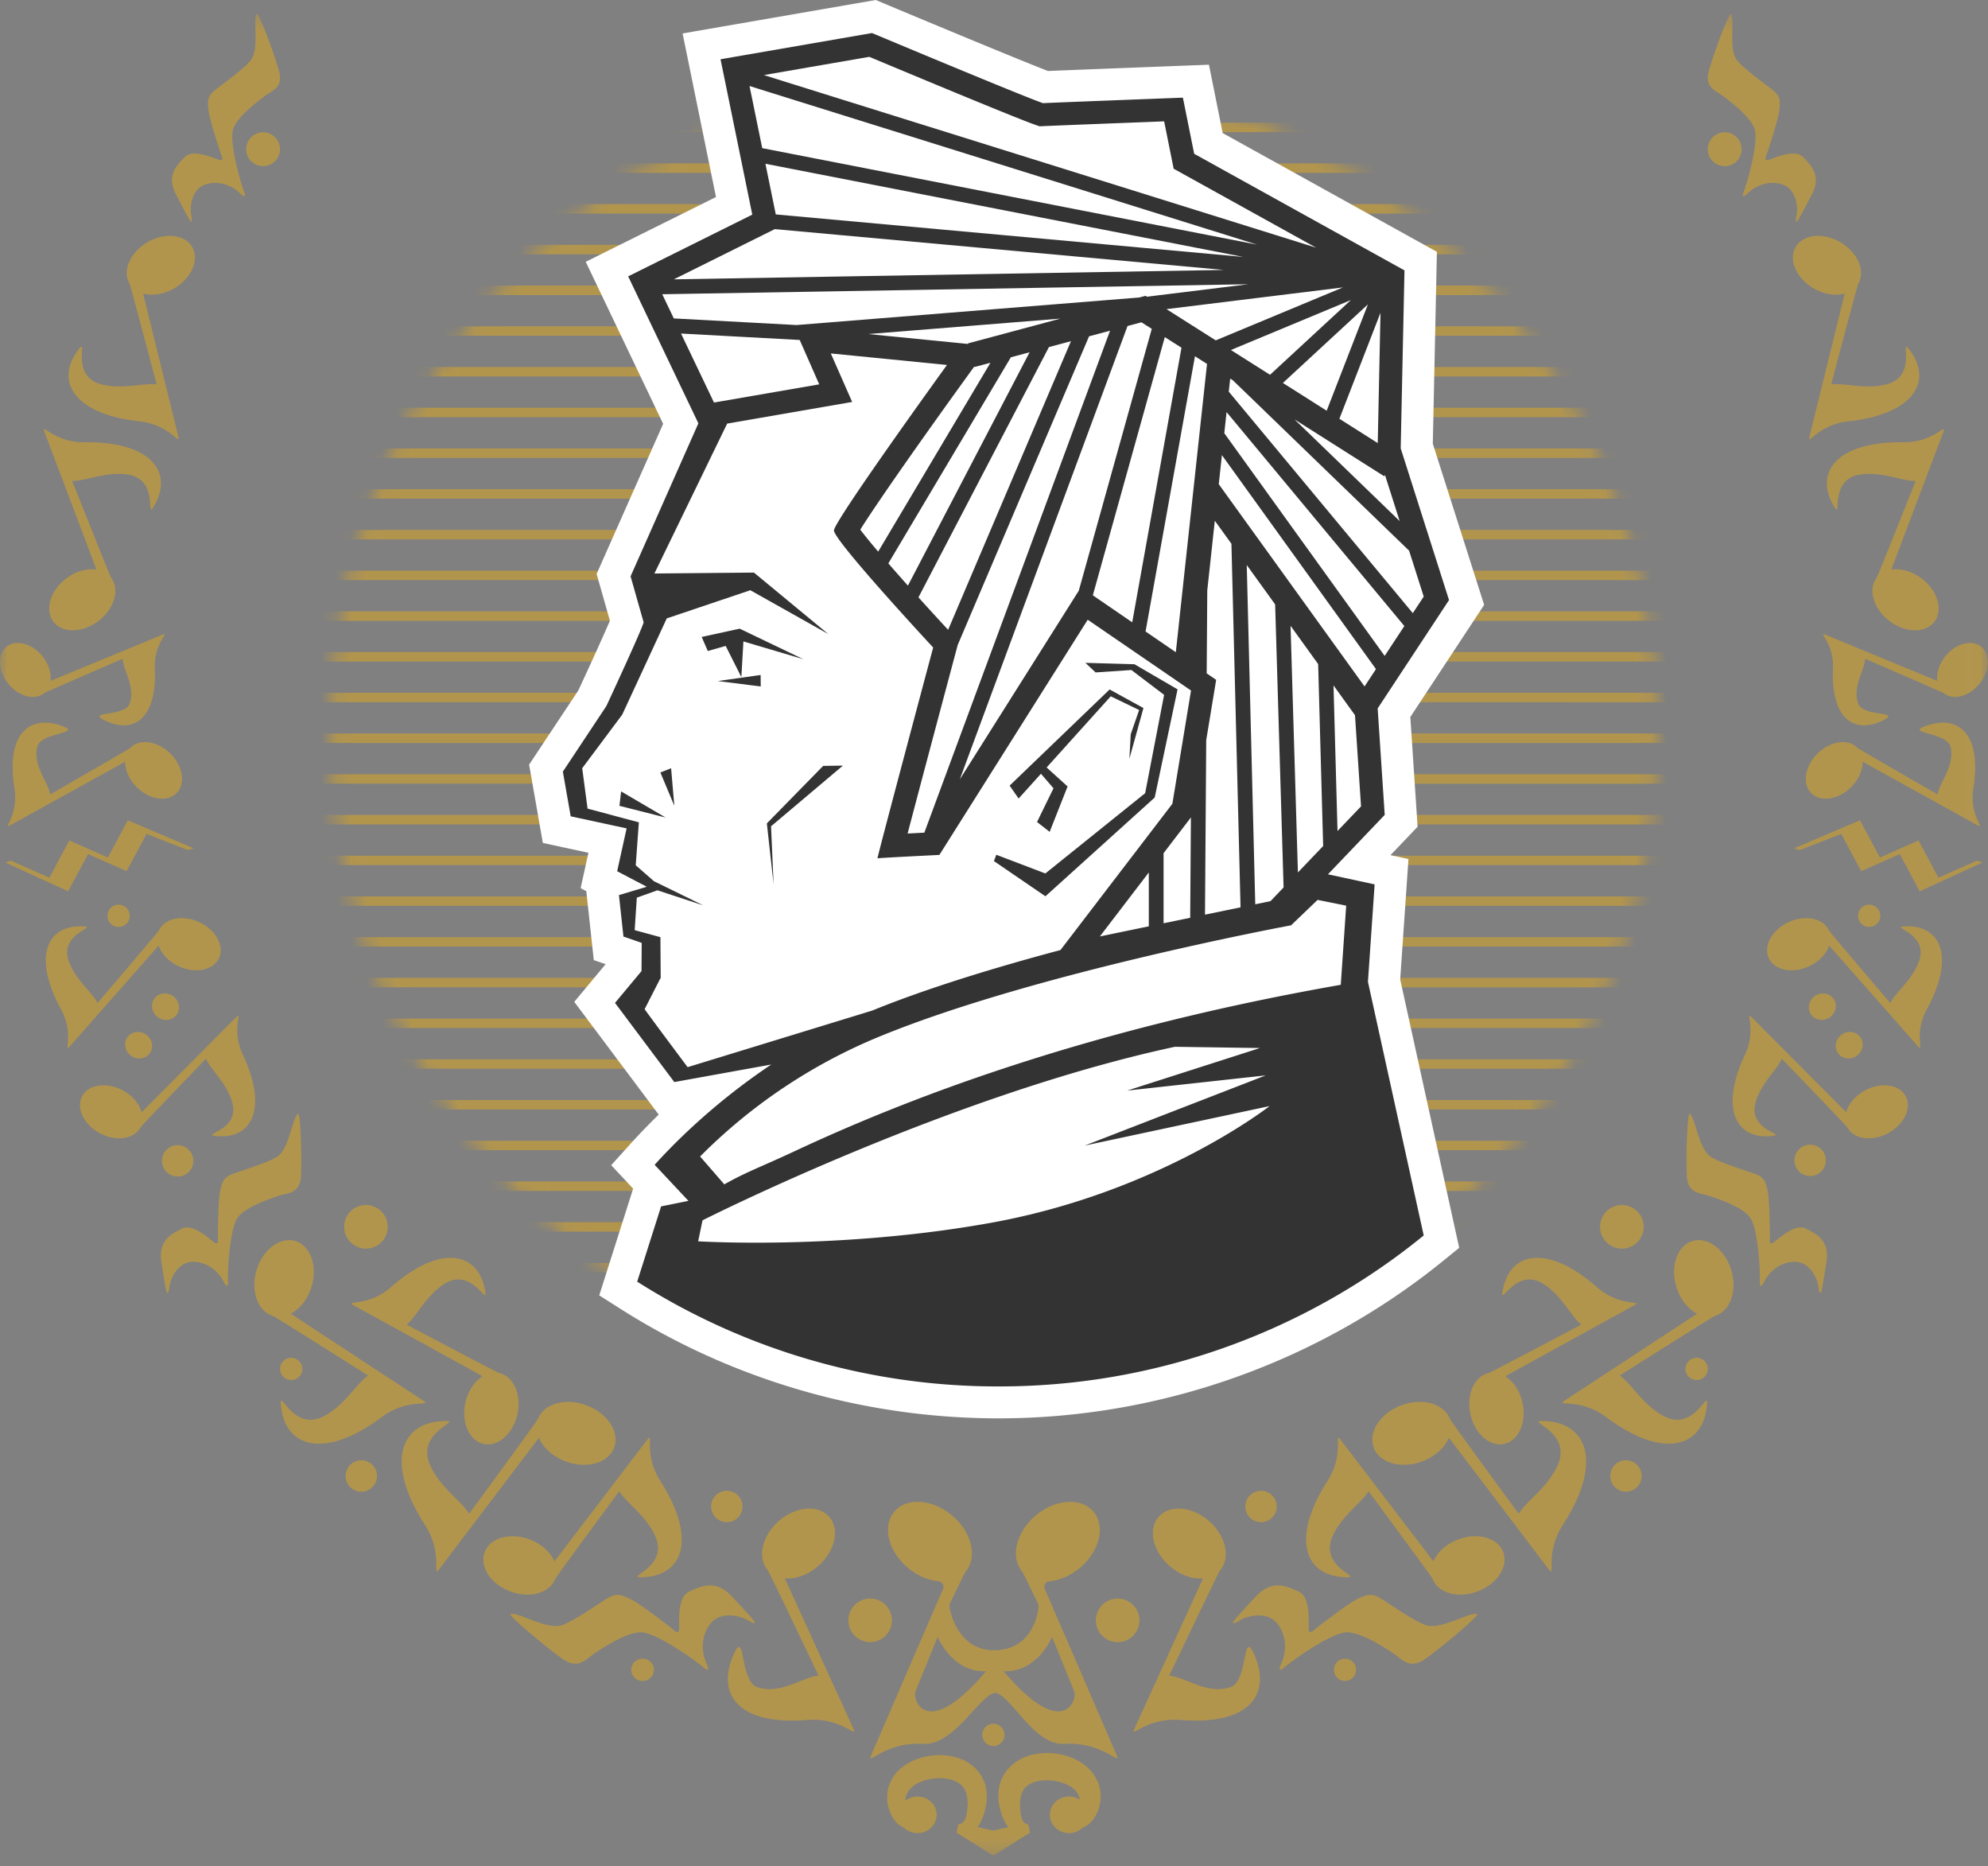 <svg width="130" height="122" viewBox="0 0 130 122" xmlns="http://www.w3.org/2000/svg" xmlns:xlink="http://www.w3.org/1999/xlink"><rect x="0" y="0" width="130" height="122" fill="#808080" stroke="none"/><defs><path id="a" d="M129.989 120.75V.328H0v120.42h129.989z"/><path d="M41.611 87.221C18.5 86.224.07 67.173.07 43.817.069 19.822 19.521.37 43.516.37s43.448 19.451 43.448 43.446c0 23.356-18.431 42.407-41.543 43.404h-3.81z" id="c"/></defs><g fill="none" fill-rule="evenodd"><g transform="translate(0 .564)"><mask id="b" fill="#fff"><use xlink:href="#a"/></mask><path d="M121.452 48.321c-.601-.611-1.763-.444-2.595.373-.832.817-1.02 1.976-.42 2.588.601.612 1.764.444 2.596-.373.508-.5.775-1.125.77-1.676l5.293 2.927c.259.143 2.004 1.114 2.244 1.24.472.247-.57-.699-.298-2.415.594-3.76-1.114-4.836-3.16-4.072-1.288.481 1.41.398 1.66 1.322.335 1.237-.745 2.383-.832 3.14 0 0-5.183-2.978-5.258-3.054zm5.235-4.37l-5.163-2.129c-.252-.104-1.954-.812-2.188-.902-.459-.177.596.582.527 2.184-.15 3.51 1.528 4.319 3.326 3.403 1.13-.575-1.336-.217-1.662-1.038-.437-1.1.434-2.263.434-2.967 0 0 5.067 2.188 5.143 2.25.615.497 1.664.223 2.342-.614.677-.837.728-1.92.113-2.418-.616-.498-1.665-.223-2.342.614-.414.511-.592 1.113-.53 1.618zm-6.837-11.556c.74 1.352-.415-1.608 1.796-1.937 1.423-.21 2.767.445 3.623.42 0 0-2.476 6.237-2.549 6.332-.582.766-.21 2.03.833 2.823 1.042.793 2.36.815 2.943.049.583-.766.21-2.03-.832-2.823-.636-.484-1.374-.68-1.986-.585l2.4-6.351c.118-.31.917-2.405 1.018-2.692.2-.564-.685.745-2.636.719-4.273-.054-5.79 1.894-4.61 4.045zm-2.425-16.815c-.487.83.035 2.04 1.164 2.703.69.405 1.446.51 2.042.343l-1.623 6.593c-.08.322-.622 2.497-.688 2.794-.13.584.591-.821 2.531-1.029 4.248-.457 5.52-2.573 4.093-4.568-.898-1.253.604 1.548-1.55 2.138-1.39.38-2.802-.11-3.648.017 0 0 1.71-6.489 1.771-6.59.487-.831-.034-2.041-1.164-2.704-1.129-.663-2.44-.527-2.928.303zm-7.205 73.35a.726.726 0 1 0 1.453 0 .726.726 0 0 0-1.453 0zm-22.267 18.946a.726.726 0 1 0 0 1.452.726.726 0 0 0 0-1.452zm-17.694 2.175l-1.463-3.605s-.94 2.338-3.169 2.247c3.861 4.552 4.796 1.927 4.632 1.358zm2.77 4.156c.289.711-.924-.915-3.426-.766-1.904.113-3.308-2.849-4.385-3.3a.36.36 0 0 0-.283 0c-1.076.451-2.645 3.413-4.55 3.3-2.501-.15-3.714 1.477-3.424.766.147-.363 1.297-3.002 1.466-3.394l.419-.966c.147-.362 1.297-3.001 1.466-3.393l1.353-3.128c.098-.227-.049-.492-.295-.514-.662-.06-1.375-.353-1.995-.873-1.29-1.08-1.691-2.724-.898-3.672.794-.947 2.483-.84 3.773.24s1.692 2.724.898 3.672c-.055.065-.594 1.175-1.062 2.148-.058.118.405 2.997 2.909 2.997 2.747 0 2.965-2.88 2.908-2.998-.468-.973-1.007-2.082-1.062-2.147-.794-.948-.392-2.592.897-3.672 1.29-1.08 2.98-1.187 3.774-.24.794.948.392 2.592-.898 3.672-.62.52-1.334.813-1.995.873a.367.367 0 0 0-.295.514l1.353 3.128c.169.392 1.32 3.03 1.466 3.393l.418.966c.17.392 1.32 3.03 1.467 3.394zM112.505 8.12a1.106 1.106 0 1 0 .556 2.141 1.106 1.106 0 0 0-.556-2.141zm6.89 67.175a1.026 1.026 0 1 0-2.052.001 1.026 1.026 0 0 0 2.052 0zm-13.035 19.61a1.026 1.026 0 1 0-.001 2.051 1.026 1.026 0 0 0 0-2.051zm16.598-35.6a.727.727 0 1 0-1.454.002.727.727 0 0 0 1.454-.001zM82.462 98.95a1.026 1.026 0 1 0 0-2.052 1.026 1.026 0 0 0 0 2.052zm23.597-17.884a1.425 1.425 0 1 0 0-2.85 1.425 1.425 0 0 0 0 2.85zm-32.971 22.878a1.424 1.424 0 1 0-.001 2.85 1.424 1.424 0 0 0 0-2.85zm25.273-10.11c.94-.204 1.477-1.407 1.199-2.687-.17-.781-.605-1.408-1.131-1.734l5.949-3.274c.29-.16 2.258-1.235 2.522-1.388.517-.3-1.005.122-2.473-1.163-3.215-2.814-5.633-2.316-6.134.086-.313 1.509.73-1.493 2.624-.308 1.22.763 1.817 2.134 2.485 2.67 0 0-5.932 3.139-6.05 3.163-.94.205-1.477 1.408-1.199 2.688.278 1.28 1.266 2.152 2.208 1.947zM110.68 80.57c-.994.297-1.47 1.635-1.064 2.984.247.825.767 1.462 1.36 1.767l-6.115 4.012c-.298.196-2.32 1.514-2.59 1.7-.53.366 1.068-.214 2.751 1.043 3.687 2.752 6.242 2.016 6.578-.604.21-1.646-.658 1.663-2.791.55-1.374-.718-2.13-2.14-2.89-2.66 0 0 6.106-3.864 6.23-3.9.992-.299 1.468-1.635 1.063-2.987-.406-1.35-1.54-2.203-2.532-1.905zm14.016-20.574c-1.406.02 1.473.352.795 2.273-.436 1.237-1.538 2.04-1.883 2.74 0 0-3.971-4.654-4.017-4.752-.37-.796-1.546-1.035-2.63-.534-1.084.502-1.664 1.554-1.295 2.35.369.797 1.547 1.036 2.63.534.662-.306 1.134-.817 1.318-1.35l4.096 4.641c.2.228 1.548 1.764 1.736 1.968.37.4-.308-.87.545-2.43 1.865-3.42.941-5.472-1.295-5.44zm-2.737 10.728c-.642.345-1.081.884-1.233 1.426l-4.364-4.383c-.213-.214-1.65-1.666-1.85-1.858-.392-.377.36.849-.396 2.457-1.655 3.522-.61 5.513 1.618 5.346 1.4-.104-1.49-.263-.93-2.218.361-1.26 1.412-2.127 1.713-2.846 0 0 4.24 4.402 4.292 4.498.416.771 1.604.939 2.655.373 1.05-.565 1.565-1.649 1.15-2.42-.416-.773-1.605-.94-2.655-.375zm-20.862 21.622c-1.726-.101 1.776.566.771 2.86-.647 1.48-2.072 2.365-2.558 3.193 0 0-4.452-6.068-4.5-6.194-.38-1.01-1.803-1.409-3.178-.891-1.375.517-2.181 1.756-1.8 2.766.38 1.01 1.803 1.41 3.178.892.84-.315 1.464-.9 1.74-1.538l4.605 6.065c.225.297 1.74 2.303 1.952 2.57.418.526-.3-1.094.888-2.933 2.597-4.026 1.65-6.628-1.098-6.79zm-5.751 7.738c-.778.295-1.356.839-1.61 1.43l-4.288-5.612c-.21-.275-1.62-2.132-1.817-2.38-.389-.485.28 1.015-.816 2.724-2.398 3.741-1.512 6.152 1.036 6.295 1.602.09-1.648-.52-.722-2.652.597-1.372 1.916-2.198 2.364-2.967 0 0 4.146 5.617 4.19 5.733.356.935 1.676 1.302 2.95.818 1.274-.483 2.019-1.634 1.663-2.57-.355-.936-1.677-1.303-2.95-.819zM80.48 109.73c-1.521.541-3.064-.703-4.024-.739 0 0 3.236-6.795 3.324-6.896.708-.814.386-2.255-.721-3.221-1.108-.965-2.58-1.088-3.29-.274-.71.813-.386 2.256.72 3.22.676.59 1.488.863 2.179.803l-3.16 6.929c-.154.34-1.204 2.623-1.339 2.937-.264.617.823-.782 3.004-.609 4.778.38 5.964-1.868 4.805-4.363-.729-1.568-.362 1.81-1.498 2.213zm37.596-29.979c-.66-.34-1.736.63-2.04.868-.303.238-.319.03-.302-.228.017-.259-.023-2.555-.13-3.034-.108-.48-.174-.844-.596-1.07-.423-.224-2.28-.714-3.106-1.204-.827-.49-1.002-2.475-1.398-2.836-.173-.158-.272 3.082-.192 4.15.08 1.068.89 1.038 1.352 1.189.463.151 2.222.704 2.767 1.428.545.724.675 3.538.65 4.098-.027.56.11.452.324.039.214-.414.87-1.2 1.93-1.224 1.06-.025 1.531 1.198 1.576 1.628.044.431.134.483.177.351.044-.132.144-.628.351-2.016.207-1.389-.704-1.8-1.363-2.139zm-5.464-74.08c.382.285 1.846 1.352 2.126 2.196.28.844-.482 3.504-.681 4.017-.2.512-.04.455.29.138.329-.318 1.186-.844 2.18-.534.994.31 1.05 1.595.956 2.01-.094.415-.027.491.054.382.082-.11.331-.54.96-1.767.628-1.226-.091-1.895-.599-2.417-.507-.523-1.812.041-2.17.168-.356.127-.306-.072-.21-.307.098-.236.78-2.386.83-2.865.051-.48.104-.84-.218-1.181-.322-.342-1.897-1.38-2.513-2.096-.615-.715-.155-2.617-.41-3.077-.112-.2-1.22 2.783-1.48 3.803-.26 1.018.502 1.244.885 1.53zm-19.426 99.994c-.987-.383-2.676-1.656-3.158-1.868-.482-.213-.843-.021-1.331.212-.489.233-2.505 1.761-2.717 1.952-.213.19-.404.318-.404-.106 0-.425.106-2.016-.636-2.356-.743-.34-1.72-.849-2.781.275-1.061 1.125-1.422 1.55-1.507 1.677-.085.127.021.17.425-.085.403-.255 1.783-.679 2.483.255.7.934.466 2.037.254 2.504-.212.467-.212.658.254.255.468-.403 2.994-2.207 3.992-2.228.997-.02 2.674 1.125 3.12 1.422.445.297.97 1.019 1.95.362.979-.658 3.717-2.95 3.462-2.992-.581-.097-2.419 1.103-3.406.72zm28.223-37.2c.407-.284.52-.825.251-1.21s-.815-.467-1.223-.183c-.406.283-.519.826-.25 1.21.268.385.815.467 1.222.183zm-2.728-3.912c-.408.283-.52.825-.252 1.21.269.384.816.466 1.223.183.407-.284.52-.826.251-1.21-.268-.385-.816-.467-1.222-.183zm8.076-7.738l-1.3-2.432-2.525 1.113-1.302-2.432-4.307 1.833.38.11 2.702-1.052 1.303 2.433 2.524-1.114 1.3 2.432 4.109-1.885-.36-.12-2.524 1.114zM.649 53.4c.24-.126 1.985-1.097 2.244-1.24l5.294-2.927c-.005.551.26 1.177.77 1.676.831.817 1.994.985 2.595.373.6-.612.412-1.77-.42-2.588-.832-.817-1.994-.984-2.595-.373-.075.076-5.258 3.054-5.258 3.054-.087-.757-1.167-1.903-.832-3.14.25-.924 2.948-.841 1.661-1.322-2.047-.764-3.754.312-3.161 4.072.271 1.716-.77 2.662-.298 2.415zm2.236-8.648c.076-.062 5.143-2.25 5.143-2.25 0 .704.871 1.867.434 2.967-.326.821-2.792.463-1.662 1.038 1.798.916 3.476.107 3.326-3.403-.069-1.602.986-2.361.526-2.184-.233.09-1.935.798-2.188.902l-5.162 2.13c.062-.505-.117-1.107-.53-1.618-.678-.837-1.727-1.112-2.342-.614-.615.499-.565 1.581.113 2.418.679.837 1.727 1.111 2.342.614zM3.91 30.323l2.4 6.351c-.61-.094-1.349.1-1.986.585-1.041.793-1.414 2.057-.83 2.823.582.766 1.9.744 2.942-.05 1.042-.792 1.414-2.056.832-2.822-.072-.095-2.548-6.332-2.548-6.332.856.025 2.2-.63 3.623-.42 2.21.329 1.056 3.29 1.797 1.937 1.178-2.151-.338-4.1-4.611-4.045-1.951.026-2.835-1.283-2.637-.72.102.288.9 2.382 1.018 2.693zm5.228-3.339c1.94.208 2.661 1.613 2.531 1.03-.066-.298-.608-2.473-.688-2.795l-1.623-6.593c.596.167 1.352.062 2.042-.343 1.13-.663 1.65-1.873 1.163-2.703-.487-.83-1.798-.966-2.927-.303-1.13.663-1.651 1.873-1.164 2.703.06.102 1.772 6.591 1.772 6.591-.847-.127-2.26.363-3.648-.017-2.155-.59-.654-3.391-1.552-2.138-1.427 1.995-.154 4.111 4.094 4.568zm9.904 62.673a.726.726 0 1 0 0-1.453.726.726 0 0 0 0 1.453zm22.993 18.22a.727.727 0 1 0 0 1.453.727.727 0 0 0 0-1.454zM17.483 8.12a1.106 1.106 0 1 0-.557 2.141 1.106 1.106 0 0 0 .557-2.141zm-6.89 67.175a1.026 1.026 0 1 0 2.051 0 1.026 1.026 0 0 0-2.051 0zm13.036 19.61a1.026 1.026 0 1 0 0 2.053 1.026 1.026 0 0 0 0-2.053zM7.756 58.58a.727.727 0 1 0 0 1.454.727.727 0 0 0 0-1.454zm39.771 40.37a1.026 1.026 0 1 0 .001-2.052 1.026 1.026 0 0 0 0 2.052zM23.93 81.065a1.425 1.425 0 1 0 .001-2.85 1.425 1.425 0 0 0 0 2.85zm34.396 24.303a1.424 1.424 0 1 0-2.849 0 1.424 1.424 0 0 0 2.849 0zM23.089 84.75c.264.153 2.23 1.228 2.522 1.388l5.95 3.274c-.527.326-.962.953-1.132 1.734-.278 1.28.259 2.483 1.2 2.687.94.205 1.929-.668 2.207-1.947.277-1.28-.26-2.483-1.2-2.688-.116-.024-6.049-3.163-6.049-3.163.668-.536 1.264-1.907 2.484-2.67 1.895-1.185 2.938 1.817 2.624.308-.5-2.402-2.918-2.9-6.133-.086-1.468 1.285-2.99.863-2.473 1.163zm4.63 6.284c-.27-.187-2.293-1.505-2.592-1.7l-6.113-4.013c.593-.305 1.111-.942 1.359-1.767.405-1.35-.07-2.687-1.064-2.984-.992-.298-2.126.555-2.531 1.905-.406 1.352.07 2.688 1.063 2.986.123.037 6.23 3.901 6.23 3.901-.762.52-1.517 1.942-2.89 2.66-2.133 1.113-3.003-2.196-2.792-.55.336 2.62 2.891 3.356 6.578.604 1.683-1.257 3.282-.677 2.751-1.042zM10.373 61.256c.185.534.657 1.045 1.32 1.351 1.082.502 2.26.263 2.629-.534.368-.796-.212-1.848-1.295-2.35-1.084-.501-2.26-.262-2.63.534-.046.098-4.017 4.752-4.017 4.752-.345-.7-1.447-1.503-1.883-2.74-.678-1.92 2.2-2.252.795-2.273-2.236-.032-3.16 2.02-1.294 5.44.852 1.56.174 2.83.544 2.43a333.77 333.77 0 0 0 1.736-1.968l4.095-4.642zm4.81 10.238c.562 1.955-2.33 2.114-.929 2.218 2.229.167 3.273-1.824 1.618-5.346-.756-1.608-.004-2.834-.397-2.457-.2.192-1.636 1.644-1.849 1.858L9.264 72.15c-.153-.542-.592-1.08-1.234-1.426-1.05-.565-2.24-.398-2.655.374-.415.772.1 1.856 1.15 2.421 1.05.566 2.24.398 2.655-.373.05-.096 4.292-4.498 4.292-4.498.3.719 1.351 1.586 1.713 2.846zM36.98 94.972c1.374.518 2.798.119 3.178-.892.38-1.01-.426-2.249-1.8-2.766-1.375-.518-2.798-.119-3.179.891-.047.126-4.5 6.194-4.5 6.194-.485-.828-1.91-1.714-2.557-3.192-1.005-2.295 2.497-2.962.77-2.86-2.746.161-3.694 2.763-1.097 6.79 1.187 1.838.47 3.458.887 2.933.213-.268 1.727-2.274 1.953-2.57l4.606-6.066c.274.638.9 1.223 1.74 1.538zm-.672 7.683c.043-.116 4.19-5.733 4.19-5.733.447.77 1.766 1.595 2.363 2.967.926 2.132-2.323 2.741-.722 2.652 2.548-.143 3.434-2.554 1.035-6.295-1.095-1.709-.426-3.21-.815-2.724-.198.248-1.608 2.105-1.817 2.38l-4.288 5.613c-.253-.592-.832-1.136-1.61-1.431-1.273-.484-2.595-.117-2.95.819-.356.936.39 2.087 1.663 2.57 1.274.484 2.594.117 2.95-.818zm18.172 6.897l-3.16-6.929c.692.06 1.504-.213 2.18-.802 1.107-.965 1.43-2.408.72-3.221-.71-.814-2.182-.69-3.29.274-1.107.966-1.43 2.407-.72 3.221.087.1 3.323 6.896 3.323 6.896-.96.036-2.503 1.28-4.024.74-1.136-.404-.77-3.782-1.498-2.214-1.16 2.495.028 4.743 4.804 4.363 2.182-.173 3.269 1.226 3.004.609-.134-.314-1.184-2.598-1.339-2.937zM19.675 76.398c.08-1.069-.018-4.309-.191-4.15-.397.36-.571 2.345-1.398 2.835-.827.49-2.683.98-3.105 1.205-.423.225-.489.589-.596 1.069-.107.479-.149 2.775-.132 3.034.017.258.001.466-.302.228-.303-.239-1.38-1.207-2.038-.868-.66.34-1.571.75-1.365 2.139.208 1.388.308 1.884.351 2.016.044.132.133.08.178-.35.045-.431.516-1.654 1.576-1.63 1.06.025 1.716.811 1.93 1.225.214.413.35.52.325-.04-.026-.559.105-3.373.649-4.097.545-.724 2.304-1.277 2.766-1.428.463-.151 1.272-.12 1.352-1.188zM12.45 13.88c.082.11.15.033.055-.382-.093-.415-.038-1.7.956-2.01.994-.31 1.851.216 2.18.534.329.317.49.374.29-.138-.2-.513-.96-3.173-.681-4.017.28-.844 1.744-1.911 2.126-2.197.383-.285 1.146-.51.886-1.53-.26-1.019-1.37-4.003-1.481-3.802-.255.46.205 2.362-.41 3.077-.617.715-2.19 1.754-2.513 2.096-.322.341-.27.701-.219 1.18.05.48.732 2.63.83 2.866.096.235.147.434-.21.307s-1.662-.691-2.17-.168c-.507.522-1.226 1.19-.598 2.417.629 1.228.877 1.658.96 1.767zm36.886 91.571c-.085-.127-.446-.552-1.507-1.677-1.062-1.124-2.038-.615-2.78-.275-.744.34-.638 1.931-.637 2.356 0 .424-.191.297-.404.106-.212-.19-2.228-1.719-2.717-1.952-.488-.233-.849-.425-1.33-.212-.483.212-2.172 1.485-3.159 1.868-.987.382-2.825-.818-3.406-.72-.255.041 2.483 2.333 3.463 2.99.98.658 1.504-.064 1.95-.36.445-.298 2.122-1.444 3.12-1.423.997.021 3.523 1.825 3.99 2.228.467.403.467.212.255-.255-.213-.467-.446-1.57.254-2.504.7-.934 2.08-.51 2.483-.255s.51.212.425.085zM9.55 67.072c-.406-.284-.954-.202-1.222.182-.268.386-.156.927.251 1.21.407.285.954.203 1.223-.182.268-.384.156-.927-.252-1.21zm.786-1.126c.407.283.954.201 1.222-.183.269-.385.156-.927-.25-1.21-.408-.284-.955-.202-1.223.182-.269.385-.156.927.25 1.21zm-4.58-10.672l2.524 1.114 1.302-2.433 2.703 1.052.38-.11-4.307-1.833-1.302 2.432-2.524-1.113-1.301 2.432-2.524-1.114-.36.12 4.108 1.885 1.301-2.432zm65.782 60.198a2.764 2.764 0 0 0-.708-.715l-.099-.068a.756.756 0 0 0-.08-.05l-.033-.02-.043-.026c-.043-.026-.085-.052-.152-.084a3.416 3.416 0 0 0-.43-.192 4.27 4.27 0 0 0-1.784-.265c-.703.044-1.313.246-1.812.602a2.74 2.74 0 0 0-.723.758 2.56 2.56 0 0 0-.355.973c-.048.31-.048.628.001.943.06.325.122.588.229.842l.019.049c.017.046.034.09.061.15l.025.053c.02.042.041.085.073.143.054.108.123.212.215.324l-.99.226-1.03-.235c.198-.25.311-.54.38-.744.075-.188.144-.465.199-.812a3.12 3.12 0 0 0-.014-.921 2.44 2.44 0 0 0-.354-.93 2.6 2.6 0 0 0-.697-.718c-.464-.33-1.036-.515-1.746-.567a3.968 3.968 0 0 0-.263-.009c-.48 0-.974.089-1.468.263a3.543 3.543 0 0 0-.805.417c-.3.21-.53.433-.698.684a2.48 2.48 0 0 0-.393.9 2.59 2.59 0 0 0-.009.952c.059.31.168.597.323.858.152.241.368.528.732.667.234.228.551.357.887.357.691 0 1.253-.536 1.253-1.196 0-.66-.562-1.196-1.253-1.196-.304 0-.586.107-.804.284.03-.31.148-.584.335-.787.116-.125.247-.23.39-.313.16-.095.327-.16.527-.227a3.206 3.206 0 0 1 1.166-.151c.373.012.74.112 1.032.282.271.161.459.405.555.724.043.146.069.324.082.558a3.508 3.508 0 0 1-.046.614 1.627 1.627 0 0 1-.146.548c-.061.119-.168.22-.262.244l-.161.043-.035.162-.042.194-.04.186.162.101 1.917 1.198.182.114.144.09.144-.09.182-.114 1.916-1.198.162-.1-.04-.187-.041-.193-.033-.149-.143-.05a.482.482 0 0 1-.252-.262 1.402 1.402 0 0 1-.071-.226l-.003-.011-.002-.01c-.006-.022-.011-.056-.018-.09l-.007-.045-.016-.153c-.055-.428-.03-.833.071-1.148a1.15 1.15 0 0 1 .528-.65c.256-.143.594-.23.975-.246a3.437 3.437 0 0 1 1.37.234l.013.005.012.003.053.026.06.029.034.016.017.01.052.028c.14.074.262.166.377.282.162.162.275.384.327.637a1.29 1.29 0 0 0-.713-.212c-.69 0-1.252.537-1.252 1.196 0 .66.562 1.196 1.252 1.196.336 0 .653-.129.888-.357.372-.119.611-.418.76-.635a2.565 2.565 0 0 0 .381-1.858 2.6 2.6 0 0 0-.397-.955zm-10.223-9.026l-1.464 3.605c-.164.569.771 3.194 4.632-1.358-2.229.09-3.168-2.247-3.168-2.247zm4.372 6.41a.726.726 0 1 1-1.453.001.726.726 0 0 1 1.453 0z" fill="#B2954D" mask="url(#b)"/></g><g transform="translate(21.478 3.95)"><mask id="d" fill="#fff"><use xlink:href="#c"/></mask><path fill="#B2954D" mask="url(#d)" d="M-16.973-.636H105.37v-.62H-16.973zm0 2.663H105.37v-.621H-16.973zm0 2.662H105.37v-.62H-16.973zm0 2.662H105.37v-.62H-16.973zm0 2.663H105.37v-.62H-16.973zm0 2.662H105.37v-.62H-16.973zm0 2.662H105.37v-.62H-16.973zm0 2.662H105.37v-.62H-16.973zm0 2.663H105.37v-.62H-16.973zm0 2.662H105.37v-.62H-16.973zm0 2.662H105.37v-.62H-16.973zm0 2.663H105.37v-.62H-16.973zm0 2.662H105.37v-.62H-16.973zm0 2.663H105.37v-.621H-16.973zm0 2.662H105.37v-.62H-16.973zm0 2.663H105.37v-.621H-16.973zm0 2.661H105.37v-.62H-16.973zm0 2.663H105.37v-.62H-16.973zm0 2.662H105.37v-.62H-16.973zm0 2.663H105.37v-.621H-16.973zm0 2.661H105.37v-.62H-16.973zm0 2.663H105.37v-.62H-16.973zm0 2.662H105.37v-.62H-16.973zm0 2.663H105.37v-.621H-16.973zm0 2.662H105.37v-.62H-16.973zm0 2.663H105.37v-.621H-16.973zm0 2.662H105.37v-.62H-16.973zm0 2.662H105.37v-.62H-16.973zm0 2.663H105.37v-.621H-16.973zm0 2.662H105.37v-.621H-16.973zm0 2.662H105.37v-.62H-16.973zm0 2.663H105.37v-.621H-16.973zm0 2.662H105.37v-.62H-16.973zm0 2.662H105.37v-.62H-16.973z"/></g><path d="M97.052 39.544l-.301-.946-3.056-9.588.24-11.29.027-1.256-1.102-.61L79.954 8.7l-.548-2.726-.35-1.743-1.784.068c-.307.012-6.858.263-8.741.342-1.068-.41-3.843-1.545-7.815-3.2C59.066.754 57.835.237 57.835.237L57.269 0l-.606.105-9.904 1.714-2.123.368.43 2.103.574 2.816 1.18 5.775-6.678 3.32-1.839.915.883 1.848 4.179 8.745-4.046 9.127-.304.687.205.722.663 2.336c-.399.933-1.276 2.862-2.064 4.556l-2.76 4.16-.459.692.144.817.512 2.92.242 1.382 1.377.297 1.604.346-.168.76-.342 1.553.37.194.053.485.294 2.71.143 1.314.775.267-1 1.2-1.052 1.263.986 1.315 3.877 5.176.66.88a40.546 40.546 0 0 0-1.823 1.887l-1.285 1.422 1.31 1.397.126.134-.169.532-1.563 4.92-.486 1.526 1.356.861c.866.55 1.764 1.08 2.671 1.574 6.73 3.666 14.364 5.605 22.079 5.605 10.595 0 20.942-3.673 29.134-10.34l.995-.81-.275-1.252-1.152-5.238-2.431-11.055.417-6.071.123-1.8-1.177-.254 1.142-1.194.632-.662-.06-.913-.415-6.263 4.281-6.5.547-.83z" fill="#FFF"/><path d="M40.617 51.74l2.91 1.707-3.02-.765.11-.941zm3.268-1.515l.21 2.454-.911-2.177.7-.277zm5.855-6.097l.006.75-2.808-.354 2.802-.396zm-2.286-1.9l-1.17.333-.399-.919 2.486-.542 4.158 1.994-3.916-1.16-.134 2.332-1.025-2.038zm26.489 5.768l.547-1.577-1.856-.897-4.193 4.652 1.37 1.242-1.172 2.967-.825-.644 1.076-2.204-.82-.95-1.46 1.62-.589-.844 6.54-6.287 2.212 1.216-.921 3.315.09-1.61zM55.12 50.053l-4.7 3.967.168 3.797-.442-3.986 3.682-3.76 1.292-.018zm13.243 8.542l-3.367-2.3.153-.414 3.209 1.222 6.526-5.247 1.24-6.429-2.139-1.625-2.34.159-.668-.627 3.208.091 2.818 1.641-1.494 7.073-7.146 6.456zm19.313 5.788c-17.136 3-28.823 7.653-35.75 10.895-2.05.96-3.182 1.363-4.561 2.152l-1.583-1.824a35.63 35.63 0 0 1 11.912-7.915c10.156-4.132 26.73-7.197 26.73-7.197l1.737-1.663 1.87.378-.355 5.174zM64.829 79.937c-9.923 1.797-19.175 1.215-19.175 1.215l.285-1.371s16.169-8.188 30.892-11.346l5.561.081-8.681 2.782 9.058-.993-11.834 4.587 12.085-2.58s-7.169 5.63-18.191 7.625zm10.294-22.899v3.521l-3.2.662 3.2-4.183zm2.753-3.598L77.83 60l-1.741.36v-4.583l1.774-2.318.013-.018zM44.965 69.767s-2.771-3.705-2.81-3.794l1.027-2.011h.021v-.024l.005-.005-.004-.004-.017-2.66-1.684-.46.14-2.123 1.345-.482 3.006.987-3.23-1.58-1.192-1.042.204-2.808-3.354-.897-.35-2.64 2.617-3.504 2.912-6.291 5.465-1.842 5.094 2.862-4.857-4.015-6.51.059 4.758-9.8 8.174-1.415-1.397-3.172 7.597.753s-7.4 10.227-7.39 10.822c.013.687 6.487 7.652 6.487 7.652s-3.686 13.782-3.64 13.782c.181-.034 4.046-.224 4.046-.224l9.7-15.376 6.756 4.629-1.22 7.404-7.318 9.562c-4.256 1.135-8.696 2.485-12.317 3.96l-12.064 3.697zm-.431-47.961l7.76.42.653 1.483.624 1.418-6.881 1.19-2.156-4.511zm-1.228-2.57l38.323-.654-6.63.816-.093-.059-.412.111-22.406 1.8-8.027-.433-.755-1.58zm6.561-3.86l.8-.397 29.362 2.669-35.966.614 5.804-2.886zm31.435 1.421L50.73 14.018l-.058-.285-.619-3.027 31.25 6.091zM49.111 6.1l-.098-.477.741.232L82.2 15.992 49.844 9.685l-.733-3.586zm7.734-2.384l.22.092c2.2.92 9.39 3.923 10.642 4.355l.276.095.292-.014c.609-.03 5.482-.218 7.851-.31l.486 2.416.136.68.609.338 8.703 4.823-34.8-10.874-1.306-.409 6.89-1.192zM79.5 22.252l-3.222-2.042 11.54-1.42-8.318 3.462zm3.55 2.25l-2.558-1.62 7.845-3.266-5.287 4.886zm3.705 2.35l-2.863-1.816 5.56-5.137-2.697 6.952zm3.339 2.116l-2.508-1.59 2.688-6.93-.18 8.52zm.475 2.089l.958 3.007-6.873-6.644 5.863 3.717.052-.08zM92.144 36l.957 3.002-.714 1.083-12.035-14.48.093-.854.18.114L92.144 36zm-1.598 6.88L80.059 28.32l.149-1.38 11.625 13.988-1.287 1.953zm-11.669 5.508l.496-3.002.154-.94-.619-.425.038-5.42.493-4.559 1.087 1.507.596 23.768-2.325.48.08-11.409zm-.736-25.098l.789.5-2.04 18.849-1.979-1.356 3.23-17.993zm-1.972-1.25l1.091.692-3.222 17.952-2.055-1.408-.52-.357 4.706-16.88zm-2.437-.727l.908-.243.677.43-4.773 17.118-.692 1.097-7.088 11.235 10.968-29.637zM62.479 42.72l.149-.557 8.588-20.175 1.373-.368-12.144 32.816-1.094.056c.73-2.782 2.119-8 3.128-11.772zm6.113-20.029l1.44-.386L62 41.175c-.64-.69-1.3-1.412-1.94-2.122l8.532-16.362zm-2.49.667l1.225-.328-7.956 15.256a155.02 155.02 0 0 1-1.28-1.453l8.011-13.475zm-2.953 1.379l.56-.775.01.034 1.048-.28-7.34 12.346a35.31 35.31 0 0 1-1.172-1.433c.987-1.594 4.062-5.979 6.894-9.892zm.161-2.25l-1.235-.123-5.3-.525 12.571-1.01-6.046 1.62.01.037zm20.626 35.531l-.854.894-.998.207-.556-22.18 1.856 2.574.552 18.505zm2.588-2.708l-1.651 1.727-.481-16.126 1.805 2.504.327 11.895zm2.707-10.434l-9.533-13.222.206-1.9 10.074 13.989-.747 1.133zm-1.768 9.451l-.262-9.519 1.405 1.949.395 5.96-1.538 1.61zm1.99 9.86l.437-6.37-3.052-.658 3.712-3.885-.462-6.96 4.667-7.084-3.16-9.919.247-11.635-13.752-7.622-.738-3.67s-8.33.318-9.152.36c-.915-.317-5.294-2.13-8.293-3.379-1.651-.688-2.885-1.205-2.885-1.205l-9.905 1.714.576 2.815 1.5 7.343-8.116 4.035 4.591 9.609-4.433 10.002.854 3.008c-.163.59-2.436 5.47-2.436 5.47l-2.847 4.291.513 2.92 3.656.789-.618 2.802 1.937 1.015-1.82.545.294 2.71 1.194.413-.012 1.844-1.733 2.08 3.877 5.176 6.343-1.147c-4.189 2.8-6.883 5.732-7.629 6.557l2.21 2.357-1.787.361-1.564 4.92a43.917 43.917 0 0 0 23.624 6.85A43.9 43.9 0 0 0 93.1 80.77l-1.152-5.238-2.495-11.345z" fill="#333"/></g></svg>